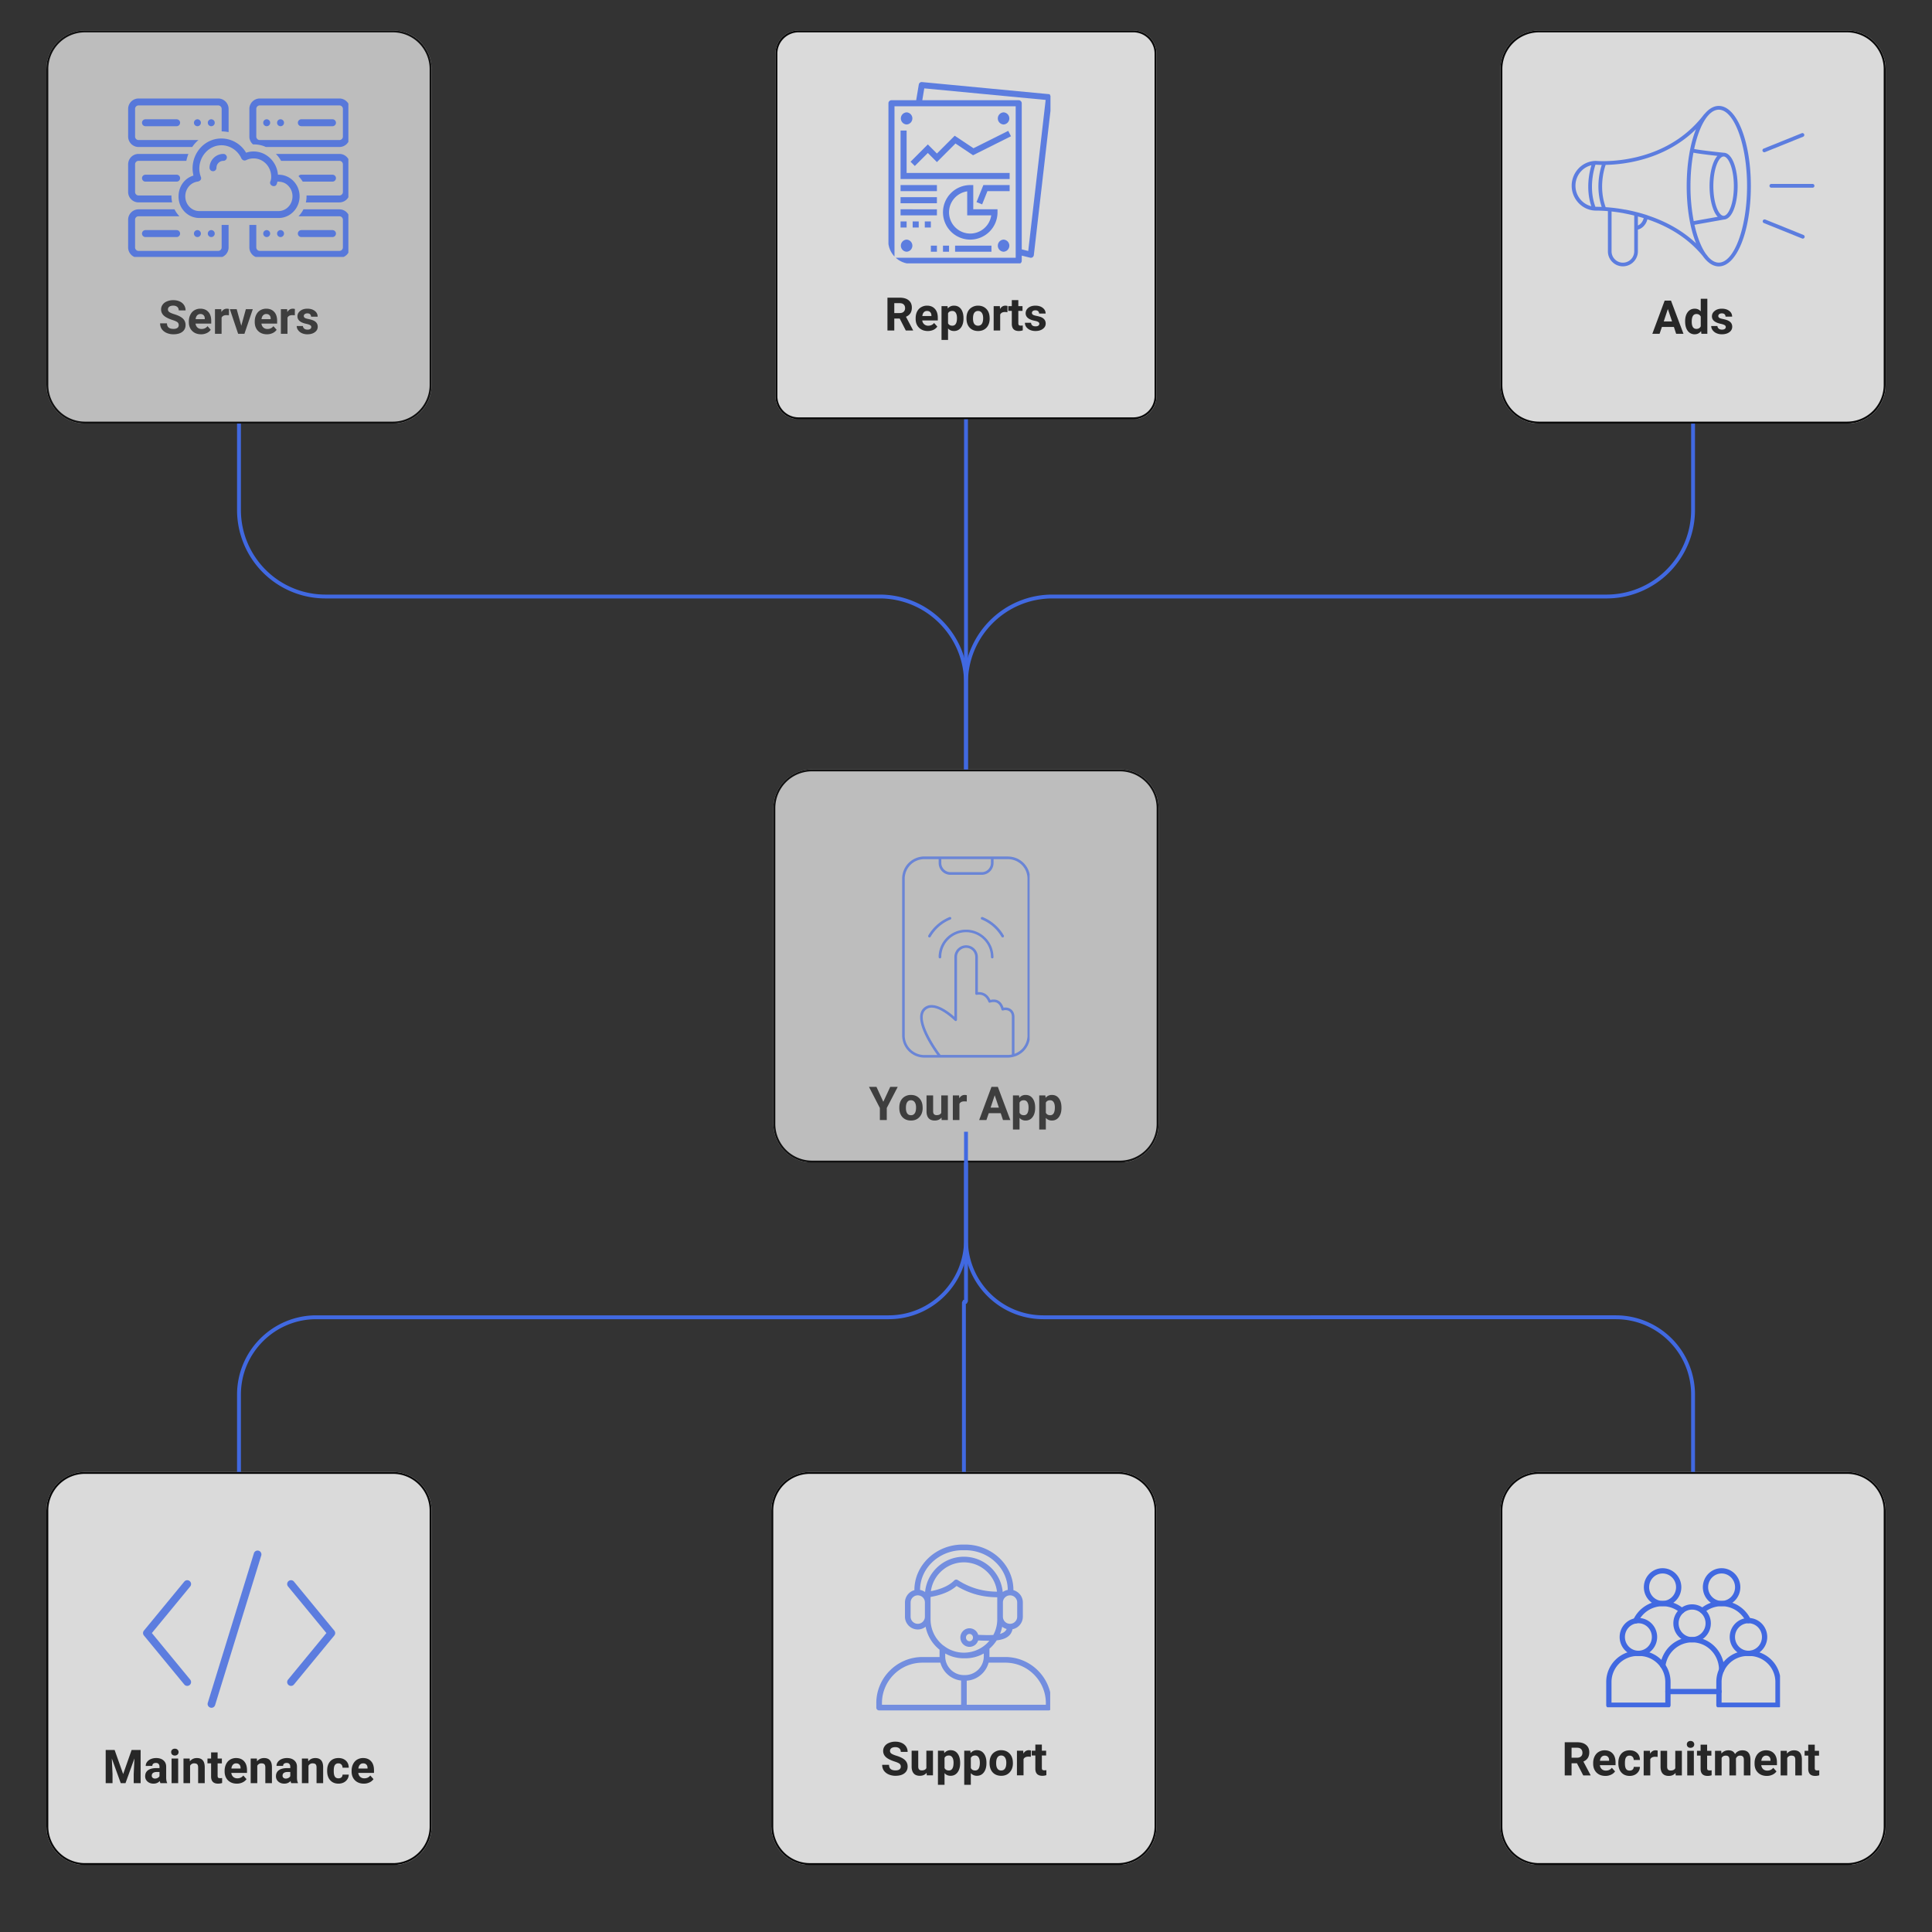 <svg xmlns="http://www.w3.org/2000/svg" width="500" height="500" version="1.0" viewBox="0 0 375 375"><rect x="0" y="0" width="375" height="375" fill="#333333" stroke="none"/><defs><clipPath id="d"><path d="M3.113 3.34h74.774v76.53H3.113zm0 0"/></clipPath><clipPath id="e"><path d="M10.613 3.34h59.774a7.501 7.501 0 0 1 7.5 7.5v61.32a7.501 7.501 0 0 1-7.5 7.5H10.613a7.501 7.501 0 0 1-7.5-7.5V10.84a7.501 7.501 0 0 1 7.5-7.5zm0 0"/></clipPath><clipPath id="f"><path d="M3.113 3.344H78V79.84H3.113zm0 0"/></clipPath><clipPath id="g"><path d="M10.61 3.344h59.769c1.988 0 3.894.789 5.3 2.199a7.499 7.499 0 0 1 2.2 5.3v61.31a7.499 7.499 0 0 1-2.2 5.3 7.499 7.499 0 0 1-5.3 2.2h-59.77a7.499 7.499 0 0 1-7.496-7.5v-61.31c0-1.988.79-3.894 2.196-5.3a7.482 7.482 0 0 1 5.3-2.2zm0 0"/></clipPath><clipPath id="c"><path d="M0 0h81v82H0z"/></clipPath><clipPath id="j"><path d="M1.098.078h24.75v39.363H1.098zm0 0"/></clipPath><clipPath id="i"><path d="M0 0h27v40H0z"/></clipPath><clipPath id="m"><path d="M3 2.902h74.777v76.532H3zm0 0"/></clipPath><clipPath id="n"><path d="M10.5 2.902h59.777a7.51 7.51 0 0 1 5.305 2.196 7.51 7.51 0 0 1 2.195 5.304V71.72a7.503 7.503 0 0 1-2.195 5.304 7.51 7.51 0 0 1-5.305 2.196H10.5a7.51 7.51 0 0 1-5.305-2.196A7.504 7.504 0 0 1 3 71.72V10.402a7.51 7.51 0 0 1 2.195-5.304A7.51 7.51 0 0 1 10.5 2.902zm0 0"/></clipPath><clipPath id="o"><path d="M3 2.906h75v76.496H3zm0 0"/></clipPath><clipPath id="p"><path d="M10.5 2.906h59.766a7.497 7.497 0 0 1 7.5 7.5v61.309a7.495 7.495 0 0 1-7.5 7.496H10.5A7.495 7.495 0 0 1 3 71.715V10.406a7.497 7.497 0 0 1 7.5-7.5zm0 0"/></clipPath><clipPath id="l"><path d="M0 0h81v82H0z"/></clipPath><clipPath id="s"><path d="M3 3.703h74.777V80H3zm0 0"/></clipPath><clipPath id="t"><path d="M10.5 3.703h59.777a7.497 7.497 0 0 1 7.5 7.5v61.309a7.503 7.503 0 0 1-2.195 5.304 7.51 7.51 0 0 1-5.305 2.196H10.5a7.51 7.51 0 0 1-5.305-2.196A7.504 7.504 0 0 1 3 72.512V11.203a7.497 7.497 0 0 1 7.5-7.5zm0 0"/></clipPath><clipPath id="u"><path d="M3 3.703h75V80H3zm0 0"/></clipPath><clipPath id="v"><path d="M10.5 3.703h59.766a7.497 7.497 0 0 1 7.5 7.496v61.305a7.495 7.495 0 0 1-7.5 7.496H10.5A7.495 7.495 0 0 1 3 72.504V11.199a7.495 7.495 0 0 1 7.5-7.496zm0 0"/></clipPath><clipPath id="r"><path d="M0 0h81v83H0z"/></clipPath><clipPath id="y"><path d="M.71 6H11v22H.71zm0 0"/></clipPath><clipPath id="z"><path d="M28.727 6.605h9.335v20.743h-9.335zm0 0"/></clipPath><clipPath id="A"><path d="M13.234.96h10.633v30.52H13.234zm0 0"/></clipPath><clipPath id="x"><path d="M0 0h39v32H0z"/></clipPath><clipPath id="D"><path d="M3.234 3.703h74.778V80H3.234zm0 0"/></clipPath><clipPath id="E"><path d="M10.734 3.703h59.778a7.501 7.501 0 0 1 7.5 7.5v61.309a7.508 7.508 0 0 1-2.2 5.304 7.495 7.495 0 0 1-5.3 2.196H10.734a7.504 7.504 0 0 1-5.304-2.196 7.504 7.504 0 0 1-2.196-5.304V11.203a7.497 7.497 0 0 1 7.5-7.5zm0 0"/></clipPath><clipPath id="F"><path d="M3.234 3.703H78V80H3.234zm0 0"/></clipPath><clipPath id="G"><path d="M10.734 3.703H70.5A7.495 7.495 0 0 1 78 11.2v61.305A7.495 7.495 0 0 1 70.5 80H10.734a7.497 7.497 0 0 1-7.5-7.496V11.199a7.495 7.495 0 0 1 7.5-7.496zm0 0"/></clipPath><clipPath id="C"><path d="M0 0h81v83H0z"/></clipPath><clipPath id="H"><path d="M311.75 320H325v11.379h-13.25zm0 0"/></clipPath><clipPath id="I"><path d="M333 320h12.5v11.379H333zm0 0"/></clipPath><clipPath id="J"><path d="M319 304.379h8V312h-8zm0 0"/></clipPath><clipPath id="K"><path d="M330 304.379h8V312h-8zm0 0"/></clipPath><clipPath id="N"><path d="M.871 11H13v11H.871zm0 0"/></clipPath><clipPath id="O"><path d="M.871 1.117H21V11H.871zm0 0"/></clipPath><clipPath id="P"><path d="M29 11h14.621v11H29zm0 0"/></clipPath><clipPath id="Q"><path d="M24 22h19.621v9.867H24zm0 0"/></clipPath><clipPath id="R"><path d="M.871 22H21v9.867H.871zm0 0"/></clipPath><clipPath id="S"><path d="M24 1.117h19.621V11H24zm0 0"/></clipPath><clipPath id="M"><path d="M0 0h44v33H0z"/></clipPath><clipPath id="V"><path d="M.238 2h38.16v9.84H.238zm0 0"/></clipPath><clipPath id="U"><path d="M0 0h39v12H0z"/></clipPath><clipPath id="X"><path d="M0 0h33v12H0z"/></clipPath><clipPath id="Z"><path d="M0 0h55v12H0z"/></clipPath><clipPath id="ac"><path d="M1 2h50.762v8H1zm0 0"/></clipPath><clipPath id="ab"><path d="M0 0h52v13H0z"/></clipPath><clipPath id="af"><path d="M3.234 2.902h74.778v76.532H3.234zm0 0"/></clipPath><clipPath id="ag"><path d="M10.734 2.902h59.778c1.988 0 3.894.79 5.3 2.196a7.515 7.515 0 0 1 2.2 5.304V71.72a7.508 7.508 0 0 1-2.2 5.304 7.495 7.495 0 0 1-5.3 2.196H10.734a7.504 7.504 0 0 1-5.304-2.196 7.504 7.504 0 0 1-2.196-5.304V10.402A7.51 7.51 0 0 1 5.43 5.098a7.504 7.504 0 0 1 5.304-2.196zm0 0"/></clipPath><clipPath id="ah"><path d="M3.234 2.906H78v76.496H3.234zm0 0"/></clipPath><clipPath id="ai"><path d="M10.734 2.906H70.5a7.497 7.497 0 0 1 7.5 7.5v61.309a7.495 7.495 0 0 1-7.5 7.496H10.734a7.497 7.497 0 0 1-7.5-7.496V10.406a7.497 7.497 0 0 1 7.5-7.5zm0 0"/></clipPath><clipPath id="ae"><path d="M0 0h81v82H0z"/></clipPath><clipPath id="al"><path d="M.063.559h34.785v31.148H.063zm0 0"/></clipPath><clipPath id="am"><path d="M38.445 15.688h8.735v.75h-8.735zm0 0"/></clipPath><clipPath id="ak"><path d="M0 0h48v32H0z"/></clipPath><clipPath id="ap"><path d="M.64 1H17v8H.64zm0 0"/></clipPath><clipPath id="ao"><path d="M0 0h18v12H0z"/></clipPath><clipPath id="as"><path d="M3.516 2.902h73.968v75.703H3.516zm0 0"/></clipPath><clipPath id="at"><path d="M8.016 2.902h64.968c1.192 0 2.336.473 3.18 1.32a4.5 4.5 0 0 1 1.32 3.18v66.493a4.497 4.497 0 0 1-4.5 4.5H8.016a4.497 4.497 0 0 1-4.5-4.5V7.402a4.5 4.5 0 0 1 1.32-3.18 4.485 4.485 0 0 1 3.18-1.32zm0 0"/></clipPath><clipPath id="au"><path d="M3.516 2.902h74.25v75.75H3.516zm0 0"/></clipPath><clipPath id="av"><path d="M8.016 2.902h64.957a4.5 4.5 0 0 1 3.183 1.317 4.5 4.5 0 0 1 1.317 3.183v66.48a4.5 4.5 0 0 1-1.317 3.184 4.5 4.5 0 0 1-3.183 1.317H8.016a4.497 4.497 0 0 1-4.5-4.5V7.403a4.503 4.503 0 0 1 4.5-4.5zm0 0"/></clipPath><clipPath id="ar"><path d="M0 0h80v81H0z"/></clipPath><clipPath id="ay"><path d="M.398.867h31.5v35.25H.398zm0 0"/></clipPath><clipPath id="az"><path d="M.398 5.367v26.344c0 2.488 2.012 4.5 4.5 4.5H27.75c2.488 0 4.5-2.012 4.5-4.5V5.367a4.497 4.497 0 0 0-4.5-4.5H4.898a4.499 4.499 0 0 0-4.5 4.5zm0 0"/></clipPath><clipPath id="aA"><path d="M2 10h22v10H2zm0 0"/></clipPath><clipPath id="aB"><path d="M.398 5.367v26.344c0 2.488 2.012 4.5 4.5 4.5H27.75c2.488 0 4.5-2.012 4.5-4.5V5.367a4.497 4.497 0 0 0-4.5-4.5H4.898a4.499 4.499 0 0 0-4.5 4.5zm0 0"/></clipPath><clipPath id="aC"><path d="M4 10h21v8H4zm0 0"/></clipPath><clipPath id="aD"><path d="M.398 5.367v26.344c0 2.488 2.012 4.5 4.5 4.5H27.75c2.488 0 4.5-2.012 4.5-4.5V5.367a4.497 4.497 0 0 0-4.5-4.5H4.898a4.499 4.499 0 0 0-4.5 4.5zm0 0"/></clipPath><clipPath id="aE"><path d="M2 6h4v4H2zm0 0"/></clipPath><clipPath id="aF"><path d="M.398 5.367v26.344c0 2.488 2.012 4.5 4.5 4.5H27.75c2.488 0 4.5-2.012 4.5-4.5V5.367a4.497 4.497 0 0 0-4.5-4.5H4.898a4.499 4.499 0 0 0-4.5 4.5zm0 0"/></clipPath><clipPath id="aG"><path d="M21 6h3v4h-3zm0 0"/></clipPath><clipPath id="aH"><path d="M.398 5.367v26.344c0 2.488 2.012 4.5 4.5 4.5H27.75c2.488 0 4.5-2.012 4.5-4.5V5.367a4.497 4.497 0 0 0-4.5-4.5H4.898a4.499 4.499 0 0 0-4.5 4.5zm0 0"/></clipPath><clipPath id="aI"><path d="M2 31h4v3H2zm0 0"/></clipPath><clipPath id="aJ"><path d="M.398 5.367v26.344c0 2.488 2.012 4.5 4.5 4.5H27.75c2.488 0 4.5-2.012 4.5-4.5V5.367a4.497 4.497 0 0 0-4.5-4.5H4.898a4.499 4.499 0 0 0-4.5 4.5zm0 0"/></clipPath><clipPath id="aK"><path d="M21 31h3v3h-3zm0 0"/></clipPath><clipPath id="aL"><path d="M.398 5.367v26.344c0 2.488 2.012 4.5 4.5 4.5H27.75c2.488 0 4.5-2.012 4.5-4.5V5.367a4.497 4.497 0 0 0-4.5-4.5H4.898a4.499 4.499 0 0 0-4.5 4.5zm0 0"/></clipPath><clipPath id="aM"><path d="M2 20h8v3H2zm0 0"/></clipPath><clipPath id="aN"><path d="M.398 5.367v26.344c0 2.488 2.012 4.5 4.5 4.5H27.75c2.488 0 4.5-2.012 4.5-4.5V5.367a4.497 4.497 0 0 0-4.5-4.5H4.898a4.499 4.499 0 0 0-4.5 4.5zm0 0"/></clipPath><clipPath id="aO"><path d="M13 32h8v2h-8zm0 0"/></clipPath><clipPath id="aP"><path d="M.398 5.367v26.344c0 2.488 2.012 4.5 4.5 4.5H27.75c2.488 0 4.5-2.012 4.5-4.5V5.367a4.497 4.497 0 0 0-4.5-4.5H4.898a4.499 4.499 0 0 0-4.5 4.5zm0 0"/></clipPath><clipPath id="aQ"><path d="M2 23h8v2H2zm0 0"/></clipPath><clipPath id="aR"><path d="M.398 5.367v26.344c0 2.488 2.012 4.5 4.5 4.5H27.75c2.488 0 4.5-2.012 4.5-4.5V5.367a4.497 4.497 0 0 0-4.5-4.5H4.898a4.499 4.499 0 0 0-4.5 4.5zm0 0"/></clipPath><clipPath id="aS"><path d="M2 25h8v2H2zm0 0"/></clipPath><clipPath id="aT"><path d="M.398 5.367v26.344c0 2.488 2.012 4.5 4.5 4.5H27.75c2.488 0 4.5-2.012 4.5-4.5V5.367a4.497 4.497 0 0 0-4.5-4.5H4.898a4.499 4.499 0 0 0-4.5 4.5zm0 0"/></clipPath><clipPath id="aU"><path d="M2 27h2v3H2zm0 0"/></clipPath><clipPath id="aV"><path d="M.398 5.367v26.344c0 2.488 2.012 4.5 4.5 4.5H27.75c2.488 0 4.5-2.012 4.5-4.5V5.367a4.497 4.497 0 0 0-4.5-4.5H4.898a4.499 4.499 0 0 0-4.5 4.5zm0 0"/></clipPath><clipPath id="aW"><path d="M5 27h2v3H5zm0 0"/></clipPath><clipPath id="aX"><path d="M.398 5.367v26.344c0 2.488 2.012 4.5 4.5 4.5H27.75c2.488 0 4.5-2.012 4.5-4.5V5.367a4.497 4.497 0 0 0-4.5-4.5H4.898a4.499 4.499 0 0 0-4.5 4.5zm0 0"/></clipPath><clipPath id="aY"><path d="M7 27h2v3H7zm0 0"/></clipPath><clipPath id="aZ"><path d="M.398 5.367v26.344c0 2.488 2.012 4.5 4.5 4.5H27.75c2.488 0 4.5-2.012 4.5-4.5V5.367a4.497 4.497 0 0 0-4.5-4.5H4.898a4.499 4.499 0 0 0-4.5 4.5zm0 0"/></clipPath><clipPath id="ba"><path d="M11 20h11v12H11zm0 0"/></clipPath><clipPath id="bb"><path d="M.398 5.367v26.344c0 2.488 2.012 4.5 4.5 4.5H27.75c2.488 0 4.5-2.012 4.5-4.5V5.367a4.497 4.497 0 0 0-4.5-4.5H4.898a4.499 4.499 0 0 0-4.5 4.5zm0 0"/></clipPath><clipPath id="bc"><path d="M17 20h7v5h-7zm0 0"/></clipPath><clipPath id="bd"><path d="M.398 5.367v26.344c0 2.488 2.012 4.5 4.5 4.5H27.75c2.488 0 4.5-2.012 4.5-4.5V5.367a4.497 4.497 0 0 0-4.5-4.5H4.898a4.499 4.499 0 0 0-4.5 4.5zm0 0"/></clipPath><clipPath id="be"><path d="M11 32h2v2h-2zm0 0"/></clipPath><clipPath id="bf"><path d="M.398 5.367v26.344c0 2.488 2.012 4.5 4.5 4.5H27.75c2.488 0 4.5-2.012 4.5-4.5V5.367a4.497 4.497 0 0 0-4.5-4.5H4.898a4.499 4.499 0 0 0-4.5 4.5zm0 0"/></clipPath><clipPath id="bg"><path d="M8 32h2v2H8zm0 0"/></clipPath><clipPath id="bh"><path d="M.398 5.367v26.344c0 2.488 2.012 4.5 4.5 4.5H27.75c2.488 0 4.5-2.012 4.5-4.5V5.367a4.497 4.497 0 0 0-4.5-4.5H4.898a4.499 4.499 0 0 0-4.5 4.5zm0 0"/></clipPath><clipPath id="ax"><path d="M0 0h33v37H0z"/></clipPath><clipPath id="bj"><path d="M0 0h33v12H0z"/></clipPath><clipPath id="bm"><path d="M3.422 3.41h75.062V80H3.422zm0 0"/></clipPath><clipPath id="bn"><path d="M11.215 3.703h59.77a7.497 7.497 0 0 1 7.5 7.5v61.309c0 1.988-.79 3.898-2.196 5.304a7.51 7.51 0 0 1-5.305 2.196h-59.77a7.497 7.497 0 0 1-7.5-7.5V11.203a7.497 7.497 0 0 1 7.5-7.5zm0 0"/></clipPath><clipPath id="bo"><path d="M3.715 3.703h75v76.5h-75zm0 0"/></clipPath><clipPath id="bp"><path d="M11.215 3.703h59.762a7.495 7.495 0 0 1 7.5 7.496v61.305c0 1.988-.79 3.894-2.196 5.3a7.508 7.508 0 0 1-5.304 2.2H11.215a7.499 7.499 0 0 1-5.3-2.2 7.499 7.499 0 0 1-2.2-5.3V11.199a7.499 7.499 0 0 1 7.5-7.496zm0 0"/></clipPath><clipPath id="bl"><path d="M0 0h82v83H0z"/></clipPath><clipPath id="bs"><path d="M1.09.79h33.75V33H1.09zm0 0"/></clipPath><clipPath id="br"><path d="M0 0h36v34H0z"/></clipPath><clipPath id="bu"><path d="M0 0h34v13H0z"/></clipPath><mask id="b"><g filter="url(#a)"><path fill-opacity=".672" d="M-37.5-37.5h450v450h-450z"/></g></mask><mask id="h"><g filter="url(#a)"><path fill-opacity=".672" d="M-37.5-37.5h450v450h-450z"/></g></mask><mask id="k"><g filter="url(#a)"><path fill-opacity=".672" d="M-37.5-37.5h450v450h-450z"/></g></mask><mask id="q"><g filter="url(#a)"><path fill-opacity=".82" d="M-37.5-37.5h450v450h-450z"/></g></mask><mask id="w"><g filter="url(#a)"><path fill-opacity=".82" d="M-37.5-37.5h450v450h-450z"/></g></mask><mask id="B"><g filter="url(#a)"><path fill-opacity=".82" d="M-37.5-37.5h450v450h-450z"/></g></mask><mask id="L"><g filter="url(#a)"><path fill-opacity=".82" d="M-37.5-37.5h450v450h-450z"/></g></mask><mask id="T"><g filter="url(#a)"><path fill-opacity=".672" d="M-37.5-37.5h450v450h-450z"/></g></mask><mask id="W"><g filter="url(#a)"><path fill-opacity=".672" d="M-37.5-37.5h450v450h-450z"/></g></mask><mask id="Y"><g filter="url(#a)"><path fill-opacity=".82" d="M-37.5-37.5h450v450h-450z"/></g></mask><mask id="aa"><g filter="url(#a)"><path fill-opacity=".82" d="M-37.5-37.5h450v450h-450z"/></g></mask><mask id="ad"><g filter="url(#a)"><path fill-opacity=".82" d="M-37.5-37.5h450v450h-450z"/></g></mask><mask id="aj"><g filter="url(#a)"><path fill-opacity=".82" d="M-37.5-37.5h450v450h-450z"/></g></mask><mask id="an"><g filter="url(#a)"><path fill-opacity=".82" d="M-37.5-37.5h450v450h-450z"/></g></mask><mask id="aq"><g filter="url(#a)"><path fill-opacity=".82" d="M-37.5-37.5h450v450h-450z"/></g></mask><mask id="aw"><g filter="url(#a)"><path fill-opacity=".82" d="M-37.5-37.5h450v450h-450z"/></g></mask><mask id="bi"><g filter="url(#a)"><path fill-opacity=".82" d="M-37.5-37.5h450v450h-450z"/></g></mask><mask id="bk"><g filter="url(#a)"><path fill-opacity=".82" d="M-37.5-37.5h450v450h-450z"/></g></mask><mask id="bq"><g filter="url(#a)"><path fill-opacity=".672" d="M-37.5-37.5h450v450h-450z"/></g></mask><mask id="bt"><g filter="url(#a)"><path fill-opacity=".82" d="M-37.5-37.5h450v450h-450z"/></g></mask><filter id="a" width="100%" height="100%" x="0%" y="0%"><feColorMatrix color-interpolation-filters="sRGB" values="0 0 0 0 1 0 0 0 0 1 0 0 0 0 1 0 0 0 1 0"/></filter></defs><g mask="url(#b)"><g clip-path="url(#c)" transform="translate(147 146)"><g clip-path="url(#d)"><g clip-path="url(#e)"><path fill="#fff" d="M3.113 3.34h74.774v76.238H3.113zm0 0"/></g></g><g clip-path="url(#f)"><g clip-path="url(#g)"><path fill="none" stroke="#000" stroke-width=".75" d="M10.61 3.344h59.769c1.988 0 3.894.789 5.3 2.199a7.499 7.499 0 0 1 2.2 5.3v61.31a7.499 7.499 0 0 1-2.2 5.3 7.499 7.499 0 0 1-5.3 2.2h-59.77a7.499 7.499 0 0 1-7.496-7.5v-61.31c0-1.988.79-3.894 2.196-5.3a7.482 7.482 0 0 1 5.3-2.2zm0 0"/></g></g></g></g><g mask="url(#h)"><g clip-path="url(#i)" transform="translate(174 166)"><g clip-path="url(#j)"><path fill="#4169e1" d="M21.64.238H5.415A4.349 4.349 0 0 0 2.367 1.5c-.8.8-1.258 1.91-1.258 3.043v30.43a4.34 4.34 0 0 0 1.258 3.047 4.347 4.347 0 0 0 3.047 1.261h16.227c.34 0 .683-.058 1.011-.136a4.309 4.309 0 0 0 2.032-1.125 4.35 4.35 0 0 0 1.261-3.047V4.555c0-1.133-.46-2.246-1.261-3.047A4.338 4.338 0 0 0 21.64.25zM8.704.746h9.637V1.5c0 .984-.8 1.785-1.79 1.785h-6.062c-.984 0-1.785-.8-1.785-1.785zm-.125 38.035c-1.476-1.933-4.695-6.988-2.988-8.699 1.816-1.836 5.691 1.992 5.73 2.031.067.07.176.098.274.051.097-.05.156-.129.156-.234V19.754c0-.977.8-1.777 1.777-1.777.47 0 .926.187 1.25.52.332.331.516.788.516 1.25v7.097a.25.25 0 0 0 .09.195.293.293 0 0 0 .203.059c1.074-.168 1.816.273 2.266 1.363.046.117.175.195.3.148 1.184-.332 1.875.086 2.227 1.348.02.066.058.117.129.156a.27.27 0 0 0 .195.02c.34-.11.86-.11 1.23.164.313.226.47.605.47 1.113v7.274a3.95 3.95 0 0 1-.762.078H8.578zm16.86-3.808c0 .996-.41 1.984-1.114 2.687a3.83 3.83 0 0 1-1.418.88v-7.118c0-.852-.367-1.3-.68-1.524-.449-.332-1.015-.382-1.437-.304-.437-1.278-1.289-1.793-2.559-1.512-.507-1.074-1.335-1.57-2.43-1.512v-6.816c0-.594-.241-1.192-.663-1.61a2.317 2.317 0 0 0-1.61-.664 2.286 2.286 0 0 0-2.285 2.286v11.586c-1.133-1.004-4.219-3.415-6.015-1.63-2.086 2.09 1.593 7.516 2.714 9.06h-2.54c-.996 0-1.98-.41-2.683-1.114a3.803 3.803 0 0 1-1.114-2.684V4.554c0-.995.41-1.98 1.114-2.683A3.787 3.787 0 0 1 5.402.758h2.793v.75A2.291 2.291 0 0 0 10.488 3.8h6.063a2.297 2.297 0 0 0 2.297-2.293v-.75h2.793c.992 0 1.98.41 2.683 1.113a3.803 3.803 0 0 1 1.113 2.684v30.43zm-6.59-15.207a.259.259 0 0 1-.254.254.259.259 0 0 1-.254-.254 4.827 4.827 0 0 0-4.824-4.825 4.819 4.819 0 0 0-4.82 4.825.259.259 0 0 1-.255.254.259.259 0 0 1-.254-.254 5.323 5.323 0 0 1 5.32-5.32c2.927 0 5.321 2.39 5.321 5.32zm1.992-4.188c.066.113.027.27-.098.348a.312.312 0 0 1-.129.031.27.27 0 0 1-.222-.129 7.924 7.924 0 0 0-3.86-3.355.258.258 0 0 1-.136-.332.26.26 0 0 1 .332-.137 8.418 8.418 0 0 1 4.113 3.574zm-14.207.25a.27.27 0 0 1-.223.129.312.312 0 0 1-.129-.031.262.262 0 0 1-.097-.348 8.426 8.426 0 0 1 4.109-3.574.259.259 0 0 1 .332.137.26.26 0 0 1-.137.332 7.899 7.899 0 0 0-3.855 3.355zm0 0"/></g></g></g><g mask="url(#k)"><g clip-path="url(#l)" transform="translate(6 3)"><g clip-path="url(#m)"><g clip-path="url(#n)"><path fill="#fff" d="M3 2.902h74.777v76.239H3zm0 0"/></g></g><g clip-path="url(#o)"><g clip-path="url(#p)"><path fill="none" stroke="#000" stroke-width=".75" d="M10.5 2.906h59.766a7.497 7.497 0 0 1 7.5 7.5v61.309a7.495 7.495 0 0 1-7.5 7.496H10.5A7.495 7.495 0 0 1 3 71.715V10.406a7.497 7.497 0 0 1 7.5-7.5zm0 0"/></g></g></g></g><g mask="url(#q)"><g clip-path="url(#r)" transform="translate(6 282)"><g clip-path="url(#s)"><g clip-path="url(#t)"><path fill="#fff" d="M3 3.703h74.777v76.234H3zm0 0"/></g></g><g clip-path="url(#u)"><g clip-path="url(#v)"><path fill="none" stroke="#000" stroke-width=".75" d="M10.5 3.703h59.766a7.497 7.497 0 0 1 7.5 7.496v61.305a7.495 7.495 0 0 1-7.5 7.496H10.5A7.495 7.495 0 0 1 3 72.504V11.199a7.495 7.495 0 0 1 7.5-7.496zm0 0"/></g></g></g></g><g mask="url(#w)"><g clip-path="url(#x)" transform="translate(27 300)"><g clip-path="url(#y)"><path fill="#4169e1" d="M9.344 27.23a.733.733 0 0 1-.574-.27L.934 17.45a.748.748 0 0 1 0-.95L8.77 6.988a.737.737 0 0 1 1.046-.101.74.74 0 0 1 .102 1.047l-7.441 9.039 7.441 9.039a.745.745 0 0 1-.574 1.218"/></g><g clip-path="url(#z)"><path fill="#4169e1" d="M29.484 27.23a.744.744 0 0 1-.574-1.219l7.442-9.038-7.442-9.04a.74.74 0 0 1 .098-1.046.742.742 0 0 1 1.05.101l7.833 9.512a.748.748 0 0 1 0 .95l-7.832 9.51a.738.738 0 0 1-.575.27"/></g><g clip-path="url(#A)"><path fill="#4169e1" d="M14.043 31.48a.693.693 0 0 1-.219-.035.742.742 0 0 1-.492-.933l8.95-29.024a.746.746 0 1 1 1.426.441l-8.954 29.024a.743.743 0 0 1-.711.527"/></g></g></g><g mask="url(#B)"><g clip-path="url(#C)" transform="translate(288 282)"><g clip-path="url(#D)"><g clip-path="url(#E)"><path fill="#fff" d="M3.234 3.703h74.778v76.234H3.234zm0 0"/></g></g><g clip-path="url(#F)"><g clip-path="url(#G)"><path fill="none" stroke="#000" stroke-width=".75" d="M10.734 3.703H70.5A7.495 7.495 0 0 1 78 11.2v61.305A7.495 7.495 0 0 1 70.5 80H10.734a7.497 7.497 0 0 1-7.5-7.496V11.199a7.495 7.495 0 0 1 7.5-7.496zm0 0"/></g></g></g></g><g clip-path="url(#H)"><path fill="#4169e1" d="M323.746 331.488h-11.469a.513.513 0 0 1-.511-.511v-4.508a6.072 6.072 0 0 1 6.066-6.067h.36a6.072 6.072 0 0 1 6.066 6.067v4.508c0 .28-.23.511-.512.511zm-10.953-1.023h10.437v-3.996a5.047 5.047 0 0 0-5.039-5.043h-.359a5.047 5.047 0 0 0-5.039 5.043zm0 0"/></g><path fill="#4169e1" d="M318.012 321.426c-2.008 0-3.64-1.653-3.64-3.688s1.632-3.691 3.64-3.691 3.64 1.656 3.64 3.691-1.632 3.688-3.64 3.688zm0-6.352c-1.442 0-2.614 1.196-2.614 2.664 0 1.469 1.172 2.664 2.614 2.664 1.441 0 2.613-1.195 2.613-2.664 0-1.468-1.172-2.664-2.613-2.664zm15.633 13.766h-9.899a.512.512 0 1 1 0-1.024h9.899a.512.512 0 1 1 0 1.023zm.523-4.211a.511.511 0 0 1-.512-.512v-.023c0-.887-.222-1.766-.636-2.54a5.224 5.224 0 0 0-.899-1.222 5.126 5.126 0 0 0-3.68-1.55h-.007c-1.91 0-3.668 1.062-4.586 2.773a5.281 5.281 0 0 0-.582 1.816.514.514 0 0 1-1.02-.133 6.277 6.277 0 0 1 .7-2.168 6.221 6.221 0 0 1 5.488-3.316h.007a6.18 6.18 0 0 1 4.414 1.86c.422.429.786.921 1.07 1.456.493.922.755 1.97.755 3.024v.023c0 .281-.23.512-.512.512zm0 0"/><path fill="#4169e1" d="M328.434 318.781c-2.008 0-3.637-1.656-3.637-3.691a3.7 3.7 0 0 1 1.32-2.848 3.62 3.62 0 0 1 2.317-.844c.843 0 1.668.301 2.32.844a3.707 3.707 0 0 1 1.32 2.848c0 2.031-1.629 3.683-3.633 3.691zm0-6.355c-.602 0-1.192.215-1.657.605a2.668 2.668 0 0 0-.957 2.059c0 1.469 1.172 2.664 2.614 2.664h.007c1.438-.004 2.606-1.2 2.606-2.664 0-.8-.348-1.55-.953-2.059a2.585 2.585 0 0 0-1.66-.605zm0 0"/><g clip-path="url(#I)"><path fill="#4169e1" d="M345.11 331.488h-11.465a.513.513 0 0 1-.512-.511v-4.508a6.072 6.072 0 0 1 6.066-6.067h.36a6.072 6.072 0 0 1 6.066 6.067v4.508c0 .28-.23.511-.516.511zm-10.95-1.023h10.438v-3.996a5.047 5.047 0 0 0-5.04-5.043h-.359a5.047 5.047 0 0 0-5.039 5.043zm0 0"/></g><path fill="#4169e1" d="M339.379 321.426c-2.008 0-3.64-1.653-3.64-3.688s1.632-3.691 3.64-3.691 3.64 1.656 3.64 3.691-1.632 3.688-3.64 3.688zm0-6.352c-1.442 0-2.613 1.196-2.613 2.664 0 1.469 1.171 2.664 2.613 2.664 1.441 0 2.613-1.195 2.613-2.664 0-1.468-1.172-2.664-2.613-2.664zm-21.887.043a.513.513 0 0 1-.469-.727 6.267 6.267 0 0 1 5.684-3.652c1.496 0 2.945.535 4.074 1.508a.518.518 0 0 1 .055.727.51.51 0 0 1-.723.05 5.231 5.231 0 0 0-3.406-1.261 5.239 5.239 0 0 0-4.75 3.054.512.512 0 0 1-.465.301zm0 0"/><g clip-path="url(#J)"><path fill="#4169e1" d="M322.707 311.762c-2.004 0-3.637-1.653-3.637-3.688s1.633-3.691 3.637-3.691c2.008 0 3.64 1.656 3.64 3.691s-1.632 3.688-3.64 3.688zm0-6.352c-1.437 0-2.613 1.195-2.613 2.664s1.176 2.664 2.613 2.664c1.441 0 2.617-1.195 2.617-2.664s-1.176-2.664-2.617-2.664zm0 0"/></g><path fill="#4169e1" d="M339.36 315.074a.508.508 0 0 1-.465-.297 5.234 5.234 0 0 0-1.043-1.484 5.176 5.176 0 0 0-3.692-1.531c-1.25 0-2.457.449-3.402 1.265a.513.513 0 0 1-.668-.777 6.227 6.227 0 0 1 4.07-1.512c1.668 0 3.238.649 4.418 1.828.516.52.938 1.118 1.246 1.778a.517.517 0 0 1-.465.73zm.535 6.376a.512.512 0 0 1-.516-.512v-.067a.514.514 0 0 1 1.027 0v.067a.51.51 0 0 1-.511.511zm0 0"/><g clip-path="url(#K)"><path fill="#4169e1" d="M334.16 311.762c-2.008 0-3.64-1.653-3.64-3.688s1.632-3.691 3.64-3.691 3.64 1.656 3.64 3.691-1.632 3.688-3.64 3.688zm0-6.352c-1.441 0-2.613 1.195-2.613 2.664s1.172 2.664 2.613 2.664c1.442 0 2.613-1.195 2.613-2.664s-1.171-2.664-2.613-2.664zm0 0"/></g><path fill="none" stroke="#4169e1" stroke-width=".75" d="M46.387 285.703v-15.012c0-8.289 6.722-15.011 15.011-15.011h111.09c8.293 0 15.012-6.72 15.012-15.012V225.66m141.121 60.043v-15.012c0-8.289-6.719-15.011-15.012-15.011H202.512c-8.293 0-15.012-6.72-15.012-15.012V225.66m0-76.32v-16.777c0-9.27-7.512-16.782-16.781-16.782H63.168A16.782 16.782 0 0 1 46.387 99V82.219M187.5 149.34v-16.777c0-9.27 7.512-16.782 16.781-16.782H311.84c4.453 0 8.719-1.77 11.867-4.914A16.782 16.782 0 0 0 328.621 99V82.219"/><g mask="url(#L)"><g clip-path="url(#M)" transform="translate(24 18)"><path fill="#4169e1" d="M17.68 5.824a.664.664 0 0 1-.672.672.664.664 0 0 1-.672-.672c0-.187.066-.344.195-.476a.658.658 0 0 1 .477-.196c.187 0 .344.067.476.196.13.132.196.289.196.476zm-2.688 0a.652.652 0 0 1-.199.477.649.649 0 0 1-.473.195.651.651 0 0 1-.476-.195.652.652 0 0 1-.2-.477c0-.187.067-.344.2-.476a.651.651 0 0 1 .476-.196.65.65 0 0 1 .473.196c.133.132.2.289.2.476zM4.234 5.152a.672.672 0 1 0 0 1.344h6.051a.672.672 0 1 0 0-1.344zm6.051 10.758h-6.05a.672.672 0 1 0 0 1.344h6.05a.672.672 0 1 0 0-1.344zm7.395 11.426a.658.658 0 0 1-.196.477.646.646 0 0 1-.476.199.646.646 0 0 1-.477-.2.658.658 0 0 1-.195-.476c0-.184.066-.344.195-.473.133-.133.29-.199.477-.199s.344.066.476.2c.13.128.196.288.196.472zm-2.688 0a.646.646 0 0 1-.199.477.638.638 0 0 1-.473.199.64.64 0 0 1-.476-.2.646.646 0 0 1-.2-.476c0-.184.067-.344.2-.473a.64.64 0 0 1 .476-.199c.184 0 .344.066.473.2.133.128.2.288.2.472zm-4.707-.672h-6.05a.674.674 0 0 0 0 1.348h6.05a.674.674 0 0 0 0-1.348zm18.153-20.84a.652.652 0 0 1-.2.477.649.649 0 0 1-.472.195.658.658 0 0 1-.477-.195.649.649 0 0 1-.195-.477.64.64 0 0 1 .195-.476.658.658 0 0 1 .477-.196c.183 0 .343.067.472.196.133.132.2.289.2.476zm2.687 0a.649.649 0 0 1-.195.477.658.658 0 0 1-.477.195.664.664 0 0 1-.672-.672.664.664 0 0 1 .672-.672c.188 0 .344.067.477.196a.64.64 0 0 1 .195.476zm9.415-.672h-6.052a.672.672 0 1 0 0 1.344h6.051c.367 0 .672-.3.672-.672a.674.674 0 0 0-.672-.672zM28.438 27.336a.646.646 0 0 1-.2.477.638.638 0 0 1-.472.199.646.646 0 0 1-.477-.2.643.643 0 0 1-.195-.476c0-.184.062-.344.195-.473a.647.647 0 0 1 .477-.199c.183 0 .343.066.472.2.133.128.2.288.2.472zm2.687 0a.643.643 0 0 1-.195.477.646.646 0 0 1-.477.199.652.652 0 0 1-.476-.2.658.658 0 0 1-.196-.476.65.65 0 0 1 .196-.473.652.652 0 0 1 .476-.199c.188 0 .344.066.477.2a.63.63 0 0 1 .195.472zm9.415.676a.678.678 0 0 0 .67-.676.677.677 0 0 0-.67-.672h-6.052a.674.674 0 0 0 0 1.348zm0 0"/><g clip-path="url(#N)"><path fill="#4169e1" d="M2.89 21.285h6.52c-.066-.367-.133-.773-.133-1.176v-.168H2.891a.672.672 0 0 1-.672-.671v-5.38c0-.367.3-.671.672-.671h9.277a9.05 9.05 0 0 1 .402-1.344H2.89a2.024 2.024 0 0 0-2.019 2.016v5.379c0 1.109.91 2.015 2.02 2.015zm0 0"/></g><g clip-path="url(#O)"><path fill="#4169e1" d="M2.89 10.531h10.42a6.7 6.7 0 0 1 1.21-1.347H2.892a.672.672 0 0 1-.672-.672v-5.38c0-.366.3-.671.672-.671h15.46c.372 0 .672.305.672.672v4.37c.473 0 .91.067 1.348.138V3.133c0-1.106-.91-2.016-2.02-2.016H2.892c-1.11 0-2.02.91-2.02 2.016v5.379c0 1.11.91 2.02 2.02 2.02zm0 0"/></g><path fill="#4169e1" d="M13.379 14.7c0 .468.066.905.168 1.378-1.715.504-2.89 2.117-2.89 4.031-.036 2.32 1.78 4.203 4.03 4.203h15.399c2.25 0 4.066-1.882 4.066-4.203 0-2.32-1.816-4.199-4.066-4.199h-.137c-.203-2.523-2.25-4.508-4.707-4.508a4.35 4.35 0 0 0-1.476.239 5.546 5.546 0 0 0-4.774-2.758c-3.094-.035-5.613 2.59-5.613 5.816zm9.476-1.95c.168.336.575.504.91.336a3.14 3.14 0 0 1 1.477-.336c1.883 0 3.399 1.613 3.399 3.563 0 .3-.036.636-.172.906-.301.808.941 1.312 1.246.504.066-.168.101-.336.133-.47.574 0 1.144.102 1.613.403.371.235.672.57.91.942.27.468.402.976.402 1.511 0 1.582-1.21 2.86-2.722 2.86H14.688c-1.512 0-2.723-1.278-2.723-2.86 0-1.445 1.008-2.656 2.355-2.855.47-.067.871-.406.672-.91a4.562 4.562 0 0 1-.305-1.645c.036-2.488 1.95-4.504 4.305-4.504 1.645 0 3.16 1.008 3.863 2.555zm0 0"/><path fill="#4169e1" d="M16.672 14.563a.672.672 0 1 0 1.344 0c0-.739.605-1.344 1.343-1.344a.676.676 0 0 0 .676-.672.675.675 0 0 0-.676-.672 2.697 2.697 0 0 0-2.687 2.688zm23.868 2.691a.677.677 0 0 0 .67-.672.674.674 0 0 0-.67-.672h-6.052c-.234 0-.437.098-.539.3.305.302.57.673.809 1.044zm0 0"/><g clip-path="url(#P)"><path fill="#4169e1" d="M41.883 11.875H29.547c.402.402.738.84 1.008 1.344h11.328c.37 0 .672.304.672.672v5.379c0 .37-.301.671-.672.671h-6.387v.168c0 .403-.035.809-.133 1.176h6.52a2.02 2.02 0 0 0 2.015-2.015v-5.38a2.02 2.02 0 0 0-2.015-2.015zm0 0"/></g><g clip-path="url(#Q)"><path fill="#4169e1" d="M41.883 22.633H34.89c-.235.504-.57.941-.942 1.344h7.934c.37 0 .672.3.672.671v5.38a.674.674 0 0 1-.672.671h-15.46a.678.678 0 0 1-.676-.672v-4.37h-1.344v4.37c0 1.11.91 2.016 2.02 2.016h15.46a2.02 2.02 0 0 0 2.016-2.016v-5.379a2.02 2.02 0 0 0-2.015-2.015zm0 0"/></g><g clip-path="url(#R)"><path fill="#4169e1" d="M19.023 30.027c0 .368-.3.672-.671.672H2.89a.674.674 0 0 1-.672-.672v-5.379c0-.37.3-.671.672-.671h7.933c-.37-.403-.707-.84-.941-1.344H2.89c-1.11 0-2.02.906-2.02 2.015v5.38c0 1.109.91 2.015 2.02 2.015h15.46c1.11 0 2.02-.906 2.02-2.016v-4.37h-1.348zm0 0"/></g><g clip-path="url(#S)"><path fill="#4169e1" d="M41.883 1.117H26.422c-1.11 0-2.02.91-2.02 2.016v5.379c0 .605.27 1.144.707 1.515h.133c.84 0 1.649.168 2.356.504h14.285c1.11 0 2.015-.91 2.015-2.02V3.134a2.023 2.023 0 0 0-2.015-2.016zm.672 7.395c0 .37-.301.672-.672.672H26.422a.675.675 0 0 1-.676-.672v-5.38c0-.366.305-.671.676-.671h15.46c.372 0 .673.305.673.672zm0 0"/></g></g></g><g mask="url(#T)"><g clip-path="url(#U)" transform="translate(168 208)"><g clip-path="url(#V)"><path d="m3.45 5.854 1.344-2.89h1.453L4.122 7.056V9.4H2.78V7.057L.669 2.963h1.453zm3.106 1.109c0-.476.086-.898.265-1.265a2 2 0 0 1 .797-.86 2.254 2.254 0 0 1 1.188-.312c.644 0 1.172.199 1.578.593.414.399.644.934.687 1.61l.016.328c0 .73-.211 1.32-.625 1.766-.406.449-.953.671-1.64.671-.688 0-1.243-.218-1.657-.656-.406-.445-.61-1.05-.61-1.812zm1.281.094c0 .46.082.808.25 1.047.164.242.41.36.734.36.313 0 .551-.118.72-.36.175-.239.265-.617.265-1.14 0-.446-.09-.79-.266-1.032-.168-.25-.414-.375-.734-.375-.313 0-.555.125-.719.375-.168.242-.25.617-.25 1.125zm6.908 1.859c-.312.387-.75.578-1.312.578-.512 0-.903-.144-1.172-.437-.274-.3-.414-.738-.422-1.313V4.62h1.281v3.094c0 .492.227.735.688.735.437 0 .734-.145.89-.438V4.62h1.281V9.4h-1.203zm4.902-3.109a4.47 4.47 0 0 0-.469-.031c-.48 0-.797.164-.953.484V9.4h-1.281V4.62h1.219l.03.562c.259-.438.614-.656 1.063-.656.145 0 .282.023.407.062zm6.597 2.266h-2.329L23.462 9.4h-1.406l2.39-6.438h1.235L28.103 9.4H26.68zm-1.97-1.079h1.61l-.812-2.406zm8.649.063c0 .73-.168 1.32-.5 1.766-.336.449-.79.671-1.36.671-.48 0-.87-.171-1.172-.515v2.265h-1.28V4.62h1.187l.046.47a1.512 1.512 0 0 1 1.22-.563c.581 0 1.034.218 1.359.656.332.437.5 1.039.5 1.797zm-1.282-.094c0-.445-.078-.789-.234-1.031a.762.762 0 0 0-.688-.375c-.398 0-.671.156-.828.469v1.953c.157.324.438.484.844.484.602 0 .906-.5.906-1.5zm6.386.094c0 .73-.168 1.32-.5 1.766-.336.449-.789.671-1.359.671-.48 0-.871-.171-1.172-.515v2.265h-1.281V4.62h1.187l.047.47a1.512 1.512 0 0 1 1.219-.563c.582 0 1.035.218 1.36.656.331.437.5 1.039.5 1.797zm-1.28-.094c0-.445-.079-.789-.235-1.031a.762.762 0 0 0-.688-.375c-.398 0-.672.156-.828.469v1.953c.156.324.438.484.844.484.601 0 .906-.5.906-1.5zm0 0"/></g></g></g><g mask="url(#W)"><g clip-path="url(#X)" transform="translate(30 56)"><path d="M4.69 7.105c0-.25-.09-.442-.265-.578-.18-.133-.5-.274-.969-.422-.46-.156-.82-.305-1.078-.453-.742-.383-1.11-.914-1.11-1.594 0-.344.098-.649.298-.922.195-.281.476-.492.843-.64a3.092 3.092 0 0 1 1.235-.235c.469 0 .879.086 1.234.25.363.168.645.402.844.703.195.305.297.649.297 1.031H4.69c0-.289-.094-.515-.282-.671-.187-.165-.449-.25-.78-.25-.325 0-.579.07-.766.203a.651.651 0 0 0-.266.547c0 .21.101.386.312.53.22.137.532.266.938.391.758.23 1.312.512 1.656.844.344.336.516.75.516 1.25 0 .563-.215 1.008-.64 1.328-.419.313-.985.469-1.704.469A3.34 3.34 0 0 1 2.33 8.62c-.406-.187-.718-.437-.937-.75a1.971 1.971 0 0 1-.313-1.109h1.33c0 .719.422 1.078 1.266 1.078.32 0 .57-.062.75-.187a.651.651 0 0 0 .266-.547zm4.34 1.781c-.699 0-1.273-.21-1.718-.64-.438-.438-.657-1.016-.657-1.735v-.125c0-.477.094-.906.282-1.281.187-.383.445-.676.78-.875a2.228 2.228 0 0 1 1.173-.313c.656 0 1.172.211 1.547.625.375.407.562.992.562 1.75v.516H7.952c.04.312.164.57.375.766.207.187.473.28.797.28.488 0 .875-.179 1.156-.546l.625.703a1.9 1.9 0 0 1-.78.64 2.483 2.483 0 0 1-1.095.235zm-.14-3.937c-.25 0-.461.09-.625.265-.157.168-.258.414-.297.735h1.781v-.11c0-.281-.078-.5-.234-.656-.149-.156-.356-.234-.625-.234zm5.541.25a4.47 4.47 0 0 0-.468-.032c-.48 0-.797.164-.953.485v3.14h-1.282V4.011h1.22l.03.563c.258-.438.614-.657 1.063-.657.144 0 .281.024.406.063zm2.402 2.031.89-3.219h1.344l-1.625 4.781h-1.219l-1.61-4.781h1.329zm4.988 1.656c-.7 0-1.273-.21-1.719-.64-.437-.438-.656-1.016-.656-1.735v-.125c0-.477.094-.906.281-1.281.188-.383.446-.676.782-.875a2.228 2.228 0 0 1 1.171-.313c.657 0 1.172.211 1.547.625.375.407.563.992.563 1.75v.516h-3.047c.04.312.164.57.375.766.207.187.473.28.797.28.488 0 .875-.179 1.156-.546l.625.703a1.9 1.9 0 0 1-.781.64 2.483 2.483 0 0 1-1.094.235zm-.14-3.937a.83.83 0 0 0-.626.265c-.156.168-.257.414-.296.735h1.78v-.11c0-.281-.077-.5-.234-.656-.148-.156-.355-.234-.625-.234zm5.541.25a4.47 4.47 0 0 0-.469-.032c-.48 0-.796.164-.953.485v3.14h-1.28V4.011h1.218l.031.563c.258-.438.613-.657 1.063-.657.144 0 .28.024.406.063zm3.198 2.265c0-.156-.078-.273-.234-.36-.149-.093-.39-.175-.735-.25-1.148-.238-1.718-.722-1.718-1.452 0-.414.175-.766.53-1.047.352-.29.817-.438 1.392-.438.601 0 1.085.149 1.453.438.363.281.547.652.547 1.11h-1.282a.622.622 0 0 0-.172-.454c-.117-.125-.296-.187-.546-.187-.22 0-.391.054-.516.156a.438.438 0 0 0-.172.36c0 .148.066.265.203.359.133.085.36.156.672.218.32.063.594.137.813.219.675.242 1.015.668 1.015 1.281 0 .438-.187.793-.562 1.063-.375.273-.86.406-1.453.406a2.49 2.49 0 0 1-1.063-.219 1.8 1.8 0 0 1-.734-.593 1.337 1.337 0 0 1-.266-.797h1.203c.02.218.11.39.266.515.156.125.363.188.625.188.238 0 .422-.047.547-.14a.445.445 0 0 0 .187-.376zm0 0"/></g></g><g mask="url(#Y)"><g clip-path="url(#Z)" transform="translate(19 337)"><path d="m3.249 2.671 1.656 4.672 1.64-4.672h1.75V9.11H6.953V7.343l.14-3.031-1.734 4.797h-.922L2.702 4.312l.14 3.031V9.11H1.515V2.67zm8.896 6.438a1.143 1.143 0 0 1-.125-.422c-.313.344-.72.516-1.22.516-.468 0-.858-.133-1.171-.407a1.312 1.312 0 0 1-.453-1.031c0-.508.187-.898.562-1.172.375-.27.922-.406 1.641-.406h.578v-.281c0-.22-.058-.391-.172-.516-.105-.133-.281-.203-.531-.203-.219 0-.39.055-.516.156-.117.094-.171.235-.171.422H9.285c0-.281.082-.535.25-.766a1.77 1.77 0 0 1 .735-.562c.312-.133.66-.203 1.047-.203.593 0 1.062.152 1.406.453.351.293.531.703.531 1.234V8c0 .461.063.805.188 1.032v.078zm-1.063-.89c.188 0 .36-.04.516-.126a.769.769 0 0 0 .36-.344v-.812h-.47c-.648 0-.992.219-1.03.656v.078c0 .157.054.29.171.39a.64.64 0 0 0 .453.157zm4.502.89h-1.281V4.328h1.281zm-1.36-6.031a.64.64 0 0 1 .188-.47.753.753 0 0 1 .531-.187c.22 0 .391.063.516.188a.62.62 0 0 1 .203.469c0 .199-.07.359-.203.484a.754.754 0 0 1-.531.187.722.722 0 0 1-.516-.187.653.653 0 0 1-.187-.484zm3.592 1.25.032.546c.343-.425.8-.64 1.375-.64.507 0 .89.152 1.14.453.25.293.375.734.375 1.328v3.094h-1.281V6.046c0-.27-.059-.468-.172-.593-.117-.125-.312-.188-.594-.188a.858.858 0 0 0-.797.469v3.375h-1.28V4.328zm5.422-1.188v1.188h.828v.937h-.828v2.39c0 .18.031.305.094.376.07.074.207.109.406.109.133 0 .258-.008.375-.031v.969c-.25.082-.511.125-.781.125-.898 0-1.352-.454-1.36-1.36V5.265h-.703v-.937h.704V3.14zm3.736 6.063c-.7 0-1.274-.211-1.719-.641-.437-.438-.656-1.016-.656-1.734v-.125c0-.477.094-.907.281-1.282.188-.383.445-.676.781-.875a2.228 2.228 0 0 1 1.172-.312c.656 0 1.172.21 1.547.625.375.406.563.992.563 1.75v.515h-3.047c.039.313.164.57.375.766.207.188.472.281.797.281.488 0 .875-.18 1.156-.547l.625.704a1.9 1.9 0 0 1-.781.64 2.483 2.483 0 0 1-1.094.235zm-.14-3.938c-.25 0-.462.09-.626.266-.156.168-.258.414-.297.734h1.782v-.11c0-.28-.079-.5-.235-.656-.148-.156-.355-.234-.625-.234zm4.026-.937.03.546c.344-.425.801-.64 1.376-.64.507 0 .89.152 1.14.453.25.293.375.734.375 1.328v3.094H32.5V6.046c0-.27-.059-.468-.172-.593-.117-.125-.312-.188-.594-.188a.858.858 0 0 0-.797.469v3.375h-1.28V4.328zm6.671 4.781a1.143 1.143 0 0 1-.125-.422c-.312.344-.718.516-1.218.516-.47 0-.86-.133-1.172-.407a1.312 1.312 0 0 1-.453-1.031c0-.508.187-.898.562-1.172.375-.27.922-.406 1.64-.406h.579v-.281c0-.22-.059-.391-.172-.516-.106-.133-.281-.203-.531-.203-.219 0-.39.055-.516.156-.117.094-.172.235-.172.422h-1.281c0-.281.082-.535.25-.766a1.77 1.77 0 0 1 .734-.562c.313-.133.66-.203 1.047-.203.594 0 1.063.152 1.406.453.352.293.532.703.532 1.234V8c0 .461.062.805.187 1.032v.078zm-1.062-.89c.187 0 .36-.04.515-.126a.769.769 0 0 0 .36-.344v-.812h-.469c-.648 0-.992.219-1.031.656v.078c0 .157.055.29.172.39a.64.64 0 0 0 .453.157zm4.33-3.891.031.546c.344-.425.8-.64 1.375-.64.508 0 .89.152 1.14.453.25.293.376.734.376 1.328v3.094h-1.282V6.046c0-.27-.058-.468-.171-.593-.118-.125-.313-.188-.594-.188a.858.858 0 0 0-.797.469v3.375h-1.281V4.328zm5.891 3.843c.238 0 .43-.062.578-.187a.692.692 0 0 0 .218-.531h1.204c0 .324-.09.62-.266.89a1.87 1.87 0 0 1-.719.64 2.3 2.3 0 0 1-1 .22c-.68 0-1.215-.22-1.61-.657-.398-.437-.593-1.039-.593-1.812v-.078c0-.739.191-1.328.578-1.766.395-.437.938-.656 1.625-.656.594 0 1.07.172 1.438.515.363.336.547.79.547 1.36h-1.204a.863.863 0 0 0-.218-.61c-.149-.156-.344-.234-.594-.234-.293 0-.516.11-.672.328-.148.219-.219.574-.219 1.063v.125c0 .492.07.843.22 1.062.144.219.374.328.687.328zm4.931 1.032c-.7 0-1.273-.211-1.719-.641-.437-.438-.656-1.016-.656-1.734v-.125c0-.477.094-.907.281-1.282.188-.383.446-.676.782-.875a2.228 2.228 0 0 1 1.172-.312c.656 0 1.171.21 1.546.625.375.406.563.992.563 1.75v.515h-3.047c.04.313.164.57.375.766.207.188.473.281.797.281.488 0 .875-.18 1.156-.547l.625.704a1.9 1.9 0 0 1-.781.64 2.483 2.483 0 0 1-1.094.235zm-.14-3.938c-.25 0-.461.09-.625.266-.157.168-.258.414-.297.734h1.78v-.11c0-.28-.077-.5-.233-.656-.149-.156-.356-.234-.625-.234zm0 0"/></g></g><g mask="url(#aa)"><g clip-path="url(#ab)" transform="translate(302 335)"><g clip-path="url(#ac)"><path d="M4.087 7.25H3.04v2.359H1.712V3.17h2.39c.759 0 1.345.172 1.75.516.415.336.626.808.626 1.422 0 .437-.094.808-.281 1.11-.188.292-.477.526-.86.702l1.39 2.625v.063h-1.42zM3.04 6.17h1.063c.332 0 .586-.082.765-.25.188-.164.282-.398.282-.703 0-.3-.09-.539-.266-.719-.168-.175-.43-.265-.781-.265H3.04zm6.568 3.533c-.699 0-1.273-.211-1.719-.641-.437-.438-.656-1.016-.656-1.734v-.125c0-.477.094-.907.281-1.282.188-.383.446-.676.782-.875a2.228 2.228 0 0 1 1.172-.312c.656 0 1.171.21 1.546.625.375.406.563.992.563 1.75v.515H8.53c.04.313.164.57.375.766.207.188.473.281.797.281.488 0 .875-.18 1.156-.547l.625.704a1.9 1.9 0 0 1-.781.64 2.483 2.483 0 0 1-1.094.235zm-.14-3.938c-.25 0-.461.09-.625.266-.157.168-.258.414-.297.734h1.781v-.11c0-.28-.078-.5-.234-.656-.149-.156-.356-.234-.625-.234zm4.838 2.906c.238 0 .43-.062.578-.187a.692.692 0 0 0 .22-.531h1.202c0 .324-.09.62-.265.89a1.87 1.87 0 0 1-.72.64 2.3 2.3 0 0 1-1 .22c-.679 0-1.214-.22-1.609-.657-.398-.437-.593-1.039-.593-1.812v-.078c0-.739.191-1.328.578-1.766.394-.437.937-.656 1.625-.656.594 0 1.07.172 1.437.515.364.336.547.79.547 1.36h-1.203a.863.863 0 0 0-.219-.61c-.148-.156-.343-.234-.593-.234-.293 0-.516.11-.672.328-.149.219-.219.574-.219 1.063v.125c0 .492.07.843.219 1.062.144.219.375.328.687.328zm5.432-2.656a4.47 4.47 0 0 0-.469-.031c-.48 0-.797.164-.953.484v3.14h-1.281v-4.78h1.218l.032.562c.257-.437.613-.656 1.062-.656.145 0 .281.023.406.062zm3.479 3.109c-.313.387-.75.579-1.313.579-.511 0-.902-.145-1.171-.438-.274-.3-.415-.738-.422-1.312V4.828h1.28V7.92c0 .492.227.735.688.735.438 0 .735-.145.891-.438v-3.39h1.281v4.78h-1.203zm3.558.485h-1.281V4.828h1.281zm-1.36-6.031a.64.64 0 0 1 .188-.47.753.753 0 0 1 .531-.187c.22 0 .391.063.516.188a.62.62 0 0 1 .203.469c0 .199-.07.359-.203.484a.754.754 0 0 1-.531.187.722.722 0 0 1-.516-.187.653.653 0 0 1-.187-.484zm3.936.062v1.188h.828v.937h-.828v2.39c0 .18.031.305.094.376.07.074.207.109.406.109.133 0 .258-.008.375-.031v.969c-.25.082-.512.125-.781.125-.899 0-1.352-.454-1.36-1.36V5.765h-.703v-.937h.703V3.64zm2.736 1.188.047.53c.332-.413.789-.624 1.375-.624.613 0 1.035.246 1.265.734.332-.488.813-.734 1.438-.734.52 0 .906.152 1.156.453.258.305.39.758.39 1.36v3.062h-1.28V6.562c0-.27-.06-.469-.173-.594-.105-.133-.293-.203-.562-.203-.375 0-.64.188-.797.563l.016 3.28H33.68V6.563c0-.281-.058-.484-.171-.61-.106-.124-.29-.187-.547-.187-.368 0-.633.152-.797.453v3.39h-1.281v-4.78zm8.849 4.875c-.699 0-1.273-.211-1.718-.641-.438-.438-.657-1.016-.657-1.734v-.125c0-.477.094-.907.282-1.282.187-.383.445-.676.78-.875a2.228 2.228 0 0 1 1.173-.312c.656 0 1.172.21 1.547.625.375.406.562.992.562 1.75v.515h-3.047c.04.313.164.57.375.766.207.188.473.281.797.281.488 0 .875-.18 1.156-.547l.625.704a1.9 1.9 0 0 1-.78.64 2.483 2.483 0 0 1-1.095.235zm-.14-3.938c-.25 0-.461.09-.625.266-.156.168-.258.414-.297.734h1.781v-.11c0-.28-.078-.5-.234-.656-.149-.156-.356-.234-.625-.234zm4.026-.937.031.546c.344-.425.801-.64 1.375-.64.508 0 .89.152 1.14.453.25.293.376.734.376 1.328v3.094h-1.281V6.546c0-.27-.059-.468-.172-.593-.117-.125-.313-.188-.594-.188a.858.858 0 0 0-.797.469v3.375h-1.28V4.828zm5.422-1.188v1.188h.828v.937h-.828v2.39c0 .18.031.305.094.376.07.074.207.109.406.109.133 0 .258-.008.375-.031v.969c-.25.082-.512.125-.781.125-.899 0-1.352-.454-1.36-1.36V5.765h-.703v-.937h.703V3.64zm0 0"/></g></g></g><g mask="url(#ad)"><g clip-path="url(#ae)" transform="translate(288 3)"><g clip-path="url(#af)"><g clip-path="url(#ag)"><path fill="#fff" d="M3.234 2.902h74.778v76.239H3.234zm0 0"/></g></g><g clip-path="url(#ah)"><g clip-path="url(#ai)"><path fill="none" stroke="#000" stroke-width=".75" d="M10.734 2.906H70.5a7.497 7.497 0 0 1 7.5 7.5v61.309a7.495 7.495 0 0 1-7.5 7.496H10.734a7.497 7.497 0 0 1-7.5-7.496V10.406a7.497 7.497 0 0 1 7.5-7.5zm0 0"/></g></g></g></g><g mask="url(#aj)"><g clip-path="url(#ak)" transform="translate(305 20)"><g clip-path="url(#al)"><path fill="#4169e1" d="M28.613 30.973c-.71 0-1.394-.391-2.027-1.094l-.016-.02a12.57 12.57 0 0 0-.449-.566l-.023-.035C25.19 27.96 24.43 26 23.902 23.633l5.696-1.016c1.738-.062 2.675-3.37 2.675-6.484 0-3.125-.941-6.442-2.687-6.485-.043-.003-4.082-.406-5.746-.73.957-4.508 2.758-7.625 4.773-7.625 2.977 0 5.492 6.797 5.492 14.84s-2.515 14.84-5.492 14.84zm-1.789-14.84c0 2.383.551 4.883 1.586 5.949l-4.66.832a35.874 35.874 0 0 1-.629-6.781c0-2.313.207-4.524.574-6.496 1.153.226 3.305.472 4.649.62-.996 1.106-1.52 3.544-1.52 5.876zm2.727 5.754c-.942 0-1.992-2.364-1.992-5.754 0-3.39 1.05-5.754 1.992-5.754.941 0 1.988 2.363 1.988 5.754 0 3.39-1.047 5.754-1.988 5.754zm-14.668-.055.004-.012-.297-.097c-.172-.059-.344-.11-.516-.16a25.33 25.33 0 0 0-1.422-.395 33.669 33.669 0 0 0-2.23-.492v.012a32.936 32.936 0 0 0-3.766-.477c-1.367-3.766-.32-7.297-.004-8.207 3.594-.066 11.477-.965 17.532-6.914-1.118 2.8-1.797 6.687-1.797 11.043 0 4.387.687 8.293 1.82 11.097-2.5-2.355-5.625-4.168-9.324-5.398zm-1.969 1.934v-1.75c.313.082.625.172.941.265l.184.059c-.168.676-.598 1.207-1.125 1.426zm-2.91 7.218c-.59 0-1.14-.23-1.555-.644a2.174 2.174 0 0 1-.644-1.555v-7.738c.816.09 1.652.207 2.48.363v.008c.649.121 1.29.266 1.918.418v6.95a2.2 2.2 0 0 1-2.2 2.198zm-5.211-10.84c-.043 0-.082 0-.125-.003-1.34-3.586-.3-7.246.008-8.172.035 0 .066-.004.101-.004.09.008.485.039 1.121.047-.402 1.226-1.226 4.523-.011 8.152-.684-.027-1.078-.02-1.094-.02zm-3.996-4.09a4.11 4.11 0 0 1 1.172-2.894 3.965 3.965 0 0 1 1.926-1.086c-.399 1.309-1.149 4.582-.02 7.957-1.766-.43-3.078-2.07-3.078-3.976zM28.613.56c-1.004 0-1.945.57-2.781 1.586l-.023-.02c-6.11 8.14-15.606 9.113-19.407 9.152-.976.012-1.566-.043-1.574-.043l-.035-.004a4.687 4.687 0 0 0-3.348 1.414 4.846 4.846 0 0 0-1.383 3.41c0 2.489 1.903 4.598 4.325 4.805.125.012.254.012.418.02.004 0 .597-.012 1.578.047.238.015.472.035.71.054v7.805c0 .777.302 1.508.852 2.055a2.88 2.88 0 0 0 2.059.855 2.915 2.915 0 0 0 2.91-2.91v-4.223c.879-.218 1.582-.98 1.848-1.996 4.5 1.52 8.117 3.914 10.746 7.13l.039.05a6.85 6.85 0 0 0 .414.527c.008.008.016.02.023.032l.004-.004c.793.902 1.68 1.406 2.625 1.406 3.492 0 6.227-6.84 6.227-15.574C34.84 7.399 32.105.56 28.613.56"/></g><g clip-path="url(#am)"><path fill="#4169e1" d="M46.813 16.434H38.82a.367.367 0 1 1 0-.735h7.992a.367.367 0 1 1 0 .735"/></g><path fill="#4169e1" d="M37.457 9.55a.369.369 0 0 1-.34-.226.372.372 0 0 1 .203-.48l7.41-2.992a.367.367 0 0 1 .273.68l-7.41 2.991a.33.33 0 0 1-.136.028m7.461 16.765a.33.33 0 0 1-.137-.027l-7.41-2.992a.373.373 0 0 1-.203-.48.367.367 0 0 1 .477-.204l7.41 2.996a.367.367 0 0 1-.137.707"/></g></g><g mask="url(#an)"><g clip-path="url(#ao)" transform="translate(320 56)"><g clip-path="url(#ap)"><path d="M4.903 7.464H2.575l-.453 1.328H.716l2.39-6.437h1.235l2.422 6.437H5.34zM2.935 6.386h1.609L3.73 3.98zm4.147-.016c0-.75.164-1.343.5-1.78.332-.446.79-.673 1.375-.673.47 0 .852.172 1.157.516V1.995h1.28v6.797H10.24l-.063-.515c-.324.406-.734.609-1.234.609a1.628 1.628 0 0 1-1.36-.672c-.336-.445-.5-1.062-.5-1.844zm1.282.079c0 .46.078.808.234 1.046.156.23.379.344.672.344.394 0 .676-.164.844-.5V5.45c-.168-.333-.446-.5-.828-.5-.618 0-.922.5-.922 1.5zm6.609 1.015c0-.156-.078-.273-.235-.36-.148-.093-.39-.175-.734-.25-1.148-.238-1.719-.722-1.719-1.452 0-.414.176-.766.532-1.047.351-.29.816-.438 1.39-.438.602 0 1.086.149 1.453.438.364.281.547.652.547 1.11h-1.281a.622.622 0 0 0-.172-.454c-.117-.125-.297-.187-.547-.187-.219 0-.39.054-.515.156a.438.438 0 0 0-.172.36c0 .148.066.265.203.359.133.085.36.156.672.218.32.063.593.137.812.219.676.242 1.016.668 1.016 1.281 0 .438-.188.793-.563 1.063-.375.273-.859.406-1.453.406-.398 0-.75-.074-1.062-.219a1.8 1.8 0 0 1-.735-.593 1.337 1.337 0 0 1-.265-.797h1.203c.02.218.11.39.265.515.157.125.364.188.625.188.239 0 .422-.047.547-.14a.445.445 0 0 0 .188-.376zm0 0"/></g></g></g><g mask="url(#aq)"><g clip-path="url(#ar)" transform="translate(147 3)"><g clip-path="url(#as)"><g clip-path="url(#at)"><path fill="#fff" d="M3.516 2.902h73.968v75.414H3.516zm0 0"/></g></g><g clip-path="url(#au)"><g clip-path="url(#av)"><path fill="none" stroke="#000" stroke-width=".75" d="M8.016 2.902h64.957a4.5 4.5 0 0 1 3.183 1.317 4.5 4.5 0 0 1 1.317 3.183v66.48a4.5 4.5 0 0 1-1.317 3.184 4.5 4.5 0 0 1-3.183 1.317H8.016a4.497 4.497 0 0 1-4.5-4.5V7.403a4.503 4.503 0 0 1 4.5-4.5zm0 0"/></g></g></g></g><g mask="url(#aw)"><g clip-path="url(#ax)" transform="translate(172 15)"><g clip-path="url(#ay)"><g clip-path="url(#az)"><path fill="#4169e1" d="m27.578 33.715-1.258-.317V5.043a.592.592 0 0 0-.59-.59H7.02l.382-2.3 23.559 2.242zm-2.433 1.32H1.62V5.633h23.524zM6.969.93a.572.572 0 0 0-.633.488l-.508 3.035H1.031a.588.588 0 0 0-.586.59v30.582c0 .324.262.586.586.586h24.7c.324 0 .59-.262.59-.586v-1.012l1.62.403c.051.011.094.02.145.02a.616.616 0 0 0 .336-.102.616.616 0 0 0 .246-.418l3.527-30.582a.592.592 0 0 0-.125-.438.59.59 0 0 0-.402-.215L6.968.93"/></g></g><g clip-path="url(#aA)"><g clip-path="url(#aB)"><path fill="#4169e1" d="M3.973 10.336H2.797v9.41h21.172V18.57H3.973v-8.234"/></g></g><g clip-path="url(#aC)"><g clip-path="url(#aD)"><path fill="#4169e1" d="m16.953 13.773-3.644-2.43-3.454 3.454L8.09 13.03l-3.356 3.36.832.828 2.524-2.524 1.765 1.766 3.602-3.606 3.41 2.278 7.363-3.684-.527-1.05-6.75 3.374"/></g></g><g clip-path="url(#aE)"><g clip-path="url(#aF)"><path fill="#4169e1" d="M3.973 9.16a1.177 1.177 0 0 0 0-2.351 1.177 1.177 0 0 0 0 2.351"/></g></g><g clip-path="url(#aG)"><g clip-path="url(#aH)"><path fill="#4169e1" d="M22.793 9.16a1.177 1.177 0 0 0 0-2.351 1.177 1.177 0 0 0 0 2.351"/></g></g><g clip-path="url(#aI)"><g clip-path="url(#aJ)"><path fill="#4169e1" d="M3.973 31.508a1.177 1.177 0 0 0 0 2.351 1.177 1.177 0 0 0 0-2.351"/></g></g><g clip-path="url(#aK)"><g clip-path="url(#aL)"><path fill="#4169e1" d="M22.793 31.508a1.177 1.177 0 0 0 0 2.351 1.177 1.177 0 0 0 0-2.351"/></g></g><g clip-path="url(#aM)"><g clip-path="url(#aN)"><path fill="#4169e1" d="M2.797 22.098h7.058v-1.176H2.797v1.176"/></g></g><g clip-path="url(#aO)"><g clip-path="url(#aP)"><path fill="#4169e1" d="M13.383 33.86h7.058v-1.176h-7.058v1.175"/></g></g><g clip-path="url(#aQ)"><g clip-path="url(#aR)"><path fill="#4169e1" d="M2.797 24.45h7.058v-1.177H2.797v1.176"/></g></g><g clip-path="url(#aS)"><g clip-path="url(#aT)"><path fill="#4169e1" d="M2.797 26.8h7.058v-1.175H2.797v1.176"/></g></g><g clip-path="url(#aU)"><g clip-path="url(#aV)"><path fill="#4169e1" d="M3.973 27.977H2.797v1.18h1.176v-1.18"/></g></g><g clip-path="url(#aW)"><g clip-path="url(#aX)"><path fill="#4169e1" d="M5.148 29.156h1.176v-1.18H5.148v1.18"/></g></g><g clip-path="url(#aY)"><g clip-path="url(#aZ)"><path fill="#4169e1" d="M8.68 27.977H7.5v1.18h1.18v-1.18"/></g></g><g clip-path="url(#ba)"><g clip-path="url(#bb)"><path fill="#4169e1" d="M12.207 26.215a4.12 4.12 0 0 1 3.527-4.074v4.66h4.664a4.127 4.127 0 0 1-4.074 3.531 4.123 4.123 0 0 1-4.117-4.117zm9.41 0v-.59H16.91v-4.703h-.586a5.295 5.295 0 0 0-5.293 5.293 5.297 5.297 0 0 0 5.293 5.293 5.3 5.3 0 0 0 5.293-5.293"/></g></g><g clip-path="url(#bc)"><g clip-path="url(#bd)"><path fill="#4169e1" d="m17.54 24.23 1.093.438 1.027-2.57h4.309v-1.176h-5.102L17.54 24.23"/></g></g><g clip-path="url(#be)"><g clip-path="url(#bf)"><path fill="#4169e1" d="M11.031 33.86h1.176v-1.176h-1.176v1.175"/></g></g><g clip-path="url(#bg)"><g clip-path="url(#bh)"><path fill="#4169e1" d="M8.68 33.86h1.175v-1.176H8.68v1.175"/></g></g></g></g><g mask="url(#bi)"><g clip-path="url(#bj)" transform="translate(171 55)"><path d="M3.63 6.827H2.581v2.328H1.254V2.78H3.63c.75 0 1.328.168 1.735.5.414.336.625.809.625 1.422 0 .438-.094.805-.282 1.094-.187.293-.476.523-.859.687l1.375 2.61v.062H4.817zM2.581 5.765H3.63c.332 0 .586-.082.766-.25.187-.176.281-.41.281-.703 0-.301-.09-.536-.266-.704-.167-.175-.43-.265-.78-.265h-1.05zM9.088 9.25c-.7 0-1.266-.212-1.704-.642-.437-.425-.656-.992-.656-1.703V6.78c0-.476.086-.906.266-1.28.187-.376.445-.661.781-.86a2.228 2.228 0 0 1 1.172-.313c.645 0 1.148.211 1.516.625.375.406.562.985.562 1.735v.515H8.01a1.122 1.122 0 0 0 1.156 1.016c.489 0 .868-.176 1.141-.531l.625.703a1.93 1.93 0 0 1-.765.64 2.62 2.62 0 0 1-1.078.22zM8.93 5.357a.806.806 0 0 0-.609.25c-.156.168-.258.415-.297.735H9.79v-.11c-.012-.28-.09-.492-.235-.64-.148-.156-.355-.235-.625-.235zm7.084 1.47c0 .73-.168 1.32-.5 1.766-.336.437-.781.656-1.344.656-.48 0-.867-.164-1.156-.5v2.234h-1.266V4.421h1.172l.047.453c.3-.363.703-.547 1.203-.547.582 0 1.035.219 1.36.656.32.43.484 1.024.484 1.782zm-1.266-.094c0-.437-.078-.773-.234-1.015a.76.76 0 0 0-.672-.36c-.406 0-.684.153-.828.454v1.937c.156.313.43.469.828.469.602 0 .906-.492.906-1.485zm1.847.017c0-.477.086-.9.265-1.267.188-.363.453-.644.797-.843a2.254 2.254 0 0 1 1.188-.313c.632 0 1.156.2 1.562.594.406.387.63.918.672 1.594l.016.312c0 .73-.203 1.32-.61 1.766-.406.437-.953.656-1.64.656-.68 0-1.227-.219-1.64-.656-.407-.438-.61-1.035-.61-1.797zm1.265.077c0 .461.082.809.25 1.047.176.23.422.344.735.344.312 0 .55-.113.718-.344.176-.238.266-.613.266-1.125 0-.445-.09-.789-.266-1.031a.827.827 0 0 0-.718-.36.864.864 0 0 0-.735.36c-.168.242-.25.61-.25 1.11zm6.681-1.219a2.786 2.786 0 0 0-.469-.046c-.48 0-.793.168-.937.5v3.093h-1.266V4.421h1.203l.032.562c.25-.437.597-.656 1.047-.656.144 0 .28.024.406.063zm2.115-2.358v1.17h.813v.922h-.813v2.375c0 .168.032.293.094.375.07.074.203.11.39.11.145 0 .27-.009.376-.032v.953c-.25.082-.508.125-.766.125-.887 0-1.34-.445-1.36-1.344V5.343h-.687V4.42h.688V3.249zm4.078 4.593c0-.156-.078-.274-.234-.36-.149-.093-.391-.171-.735-.234-1.125-.238-1.687-.719-1.687-1.437 0-.426.172-.782.515-1.063.352-.281.813-.422 1.375-.422.602 0 1.082.149 1.438.438.363.281.547.648.547 1.093h-1.266a.604.604 0 0 0-.172-.437c-.117-.125-.297-.188-.547-.188-.21 0-.375.047-.5.141a.453.453 0 0 0-.172.375c0 .137.067.25.204.344.132.086.359.156.671.219.313.062.579.132.797.203.664.25 1 .68 1 1.281 0 .43-.187.777-.562 1.047-.367.273-.84.406-1.422.406-.406 0-.766-.074-1.078-.219a1.835 1.835 0 0 1-.719-.578 1.402 1.402 0 0 1-.25-.797h1.188a.72.72 0 0 0 .25.516c.156.117.363.172.625.172.25 0 .43-.047.546-.14a.428.428 0 0 0 .188-.36zm0 0"/></g></g><g mask="url(#bk)"><g clip-path="url(#bl)" transform="translate(146 282)"><g clip-path="url(#bm)"><g clip-path="url(#bn)"><path fill="#fff" d="M3.715 3.703h74.77v76.23H3.714zm0 0"/></g></g><g clip-path="url(#bo)"><g clip-path="url(#bp)"><path fill="none" stroke="#000" stroke-width=".75" d="M11.215 3.703h59.762a7.495 7.495 0 0 1 7.5 7.496v61.305c0 1.988-.79 3.894-2.196 5.3a7.508 7.508 0 0 1-5.304 2.2H11.215a7.499 7.499 0 0 1-5.3-2.2 7.499 7.499 0 0 1-2.2-5.3V11.199a7.499 7.499 0 0 1 7.5-7.496zm0 0"/></g></g></g></g><g mask="url(#bq)"><g clip-path="url(#br)" transform="translate(169 299)"><g clip-path="url(#bs)"><path fill="#4169e1" d="M32.469 25.254a8.933 8.933 0 0 0-6.324-2.629h-3.098c0-.04.004-.082.004-.121v-1.488a7.55 7.55 0 0 0 1.41-1.625c1.55-.18 2.762-.72 3.07-2.16a2.487 2.487 0 0 0 2.004-2.434v-2.754a2.46 2.46 0 0 0-.73-1.754l-.035-.031a2.51 2.51 0 0 0-1.067-.61v-.03c0-2.434-1.058-4.641-2.765-6.243-1.696-1.59-4.032-2.578-6.602-2.578h-.484c-2.567 0-4.907.988-6.602 2.578-1.707 1.602-2.766 3.809-2.766 6.242 0 .012.004.02.004.031-.422.114-.8.34-1.101.641l-.004.004c-.45.45-.73 1.07-.73 1.75v2.754c0 .664.265 1.27.699 1.719l.03.035a2.474 2.474 0 0 0 3.282.199 7.557 7.557 0 0 0 2.703 4.457v1.297c0 .043 0 .082.004.121h-3.328a8.925 8.925 0 0 0-6.324 2.633 8.917 8.917 0 0 0-2.63 6.32v.867a.55.55 0 0 0 .548.547H34.55a.55.55 0 0 0 .547-.547v-.867a8.933 8.933 0 0 0-2.63-6.324zm-7.36-7.117c.18-.442.32-.907.414-1.387.254.2.547.348.864.438-.207.484-.664.777-1.278.949zm2.918-7.075c.254.254.41.598.41.981v2.75c0 .383-.156.73-.41.98a1.382 1.382 0 0 1-2.363-.98v-2.75a1.385 1.385 0 0 1 1.387-1.387c.37 0 .707.145.953.383zM12 4.173c1.5-1.406 3.57-2.277 5.852-2.277h.484c2.281 0 4.352.87 5.852 2.277 1.488 1.398 2.414 3.316 2.417 5.43a2.464 2.464 0 0 0-.976.41 7.566 7.566 0 0 0-2.188-4.633 7.558 7.558 0 0 0-5.347-2.223 7.55 7.55 0 0 0-5.348 2.223 7.524 7.524 0 0 0-2.187 4.633 2.492 2.492 0 0 0-.977-.41c.004-2.114.93-4.032 2.418-5.43zm12.516 5.766a14.382 14.382 0 0 1-3.72-.497 13.866 13.866 0 0 1-3.894-1.754.546.546 0 0 0-.683.075c-.547.547-1.246 1.004-2.106 1.367-.703.3-1.515.539-2.43.715a6.46 6.46 0 0 1 1.84-3.692 6.46 6.46 0 0 1 4.57-1.902c1.782 0 3.4.73 4.571 1.902a6.442 6.442 0 0 1 1.852 3.785zM9.136 16.18c-.378 0-.726-.157-.976-.407l-.027-.023a1.38 1.38 0 0 1-.383-.957v-2.75c0-.383.156-.73.406-.98h.004a1.382 1.382 0 0 1 2.363.98v2.75a1.385 1.385 0 0 1-1.386 1.387zm2.485-.875v-4.336c1.098-.196 2.074-.469 2.922-.832a7.991 7.991 0 0 0 2.129-1.301 15.056 15.056 0 0 0 3.836 1.66c1.3.356 2.652.531 4.058.531v4.278a6.416 6.416 0 0 1-.761 3.035c-.844.058-1.801.023-2.742-.012l-.192-.008a1.806 1.806 0 0 0-.433-.738 1.77 1.77 0 0 0-1.258-.535 1.74 1.74 0 0 0-1.258.535 1.8 1.8 0 0 0-.516 1.27c0 .492.196.941.516 1.27a1.752 1.752 0 0 0 2.515 0c.192-.2.336-.438.422-.708l.168.008c.676.023 1.36.05 2.016.043a6.452 6.452 0 0 1-4.95 2.316 6.364 6.364 0 0 1-2.995-.746 5.919 5.919 0 0 1-.848-.55.478.478 0 0 0-.113-.067 6.452 6.452 0 0 1-2.516-5.113zm8.234 3.547a.71.71 0 0 1-.203.503.658.658 0 0 1-.95 0 .711.711 0 0 1-.202-.503c0-.2.078-.38.203-.508a.67.67 0 0 1 .473-.2c.187 0 .355.079.476.2a.728.728 0 0 1 .203.508zm-4.863 3.355c.223.102.453.195.684.277a7.19 7.19 0 0 0 2.215.387.05.05 0 0 1 .023.004h.477a7.202 7.202 0 0 0 3.562-.938v.567a3.63 3.63 0 0 1-1.066 2.562 3.631 3.631 0 0 1-2.563 1.067h-.23c-1 0-1.907-.41-2.563-1.067a3.615 3.615 0 0 1-1.066-2.562v-.563c.172.094.348.184.527.266zM2.187 31.578c0-2.16.883-4.125 2.31-5.55a7.831 7.831 0 0 1 5.546-2.305h3.484c.22.812.649 1.539 1.227 2.117a4.72 4.72 0 0 0 2.793 1.355v4.7H2.187zM34 31.895H18.64v-4.676a4.691 4.691 0 0 0 3.02-1.38 4.71 4.71 0 0 0 1.23-2.116h3.255c2.16 0 4.125.882 5.546 2.308A7.818 7.818 0 0 1 34 31.578zm0 0"/></g></g></g><g mask="url(#bt)"><g clip-path="url(#bu)" transform="translate(170 335)"><path d="M4.842 7.899c0-.25-.09-.442-.265-.578-.18-.133-.5-.274-.969-.422-.46-.156-.82-.305-1.078-.453-.742-.383-1.11-.914-1.11-1.594 0-.344.098-.649.297-.922.196-.281.477-.492.844-.64a3.092 3.092 0 0 1 1.235-.235c.468 0 .878.086 1.234.25.363.168.644.402.844.703.195.305.297.649.297 1.031H4.842c0-.289-.093-.515-.28-.671-.188-.165-.45-.25-.782-.25-.324 0-.578.07-.766.203a.651.651 0 0 0-.265.547c0 .21.101.386.312.53.219.138.531.266.938.391.757.23 1.312.512 1.656.844.344.336.516.75.516 1.25 0 .563-.215 1.008-.641 1.328-.418.313-.984.469-1.703.469a3.34 3.34 0 0 1-1.344-.266c-.406-.187-.719-.437-.937-.75a1.971 1.971 0 0 1-.313-1.109h1.328c0 .719.422 1.078 1.266 1.078.32 0 .57-.062.75-.187a.651.651 0 0 0 .265-.547zm5.012 1.203c-.313.387-.75.578-1.313.578-.512 0-.902-.144-1.172-.437-.273-.301-.414-.739-.422-1.313V4.805H8.23v3.094c0 .492.226.734.687.734.438 0 .734-.144.89-.437V4.805h1.282v4.781H9.885zm6.51-1.859c0 .73-.168 1.32-.5 1.765-.336.45-.789.672-1.359.672-.48 0-.871-.172-1.172-.516v2.266h-1.281V4.805h1.187l.047.469a1.512 1.512 0 0 1 1.22-.563c.581 0 1.034.219 1.358.657.332.437.5 1.039.5 1.796zm-1.28-.094c0-.446-.079-.79-.235-1.031a.762.762 0 0 0-.688-.375c-.398 0-.672.156-.828.468v1.953c.156.325.438.485.844.485.601 0 .906-.5.906-1.5zm6.385.094c0 .73-.168 1.32-.5 1.765-.336.45-.79.672-1.36.672-.48 0-.87-.172-1.171-.516v2.266h-1.282V4.805h1.188l.047.469a1.512 1.512 0 0 1 1.218-.563c.582 0 1.036.219 1.36.657.332.437.5 1.039.5 1.796zm-1.281-.094c0-.446-.079-.79-.235-1.031a.762.762 0 0 0-.687-.375c-.399 0-.672.156-.828.468v1.953c.156.325.437.485.843.485.602 0 .907-.5.907-1.5zm1.885 0c0-.477.086-.899.266-1.266a2 2 0 0 1 .797-.86 2.254 2.254 0 0 1 1.187-.312c.645 0 1.172.2 1.578.594.414.398.645.934.688 1.61l.015.328c0 .73-.21 1.32-.625 1.765-.406.45-.953.672-1.64.672-.688 0-1.242-.219-1.656-.656-.407-.446-.61-1.051-.61-1.813zm1.281.094c0 .46.082.808.25 1.046.164.243.41.36.735.36.312 0 .55-.117.719-.36.175-.238.265-.617.265-1.14 0-.446-.09-.79-.265-1.031-.168-.25-.415-.375-.735-.375-.312 0-.555.125-.719.375-.168.242-.25.617-.25 1.125zm6.736-1.25a4.47 4.47 0 0 0-.468-.032c-.48 0-.797.164-.954.485v3.14h-1.28V4.805h1.218l.031.563c.258-.438.613-.657 1.063-.657.144 0 .28.024.406.063zm2.135-2.375v1.187h.829v.938h-.829v2.39c0 .18.032.305.094.375.07.074.207.11.406.11.133 0 .258-.008.375-.032v.969c-.25.082-.511.125-.78.125-.9 0-1.352-.453-1.36-1.36V5.744h-.703v-.938h.703V3.618zm0 0"/></g></g><path fill="none" stroke="#4169e1" stroke-width=".75" d="M187.098 285.703v-32.816c0-.114.09-.203.203-.203a.2.2 0 0 0 .199-.2v-32.816m0-70.328V81.395"/></svg>